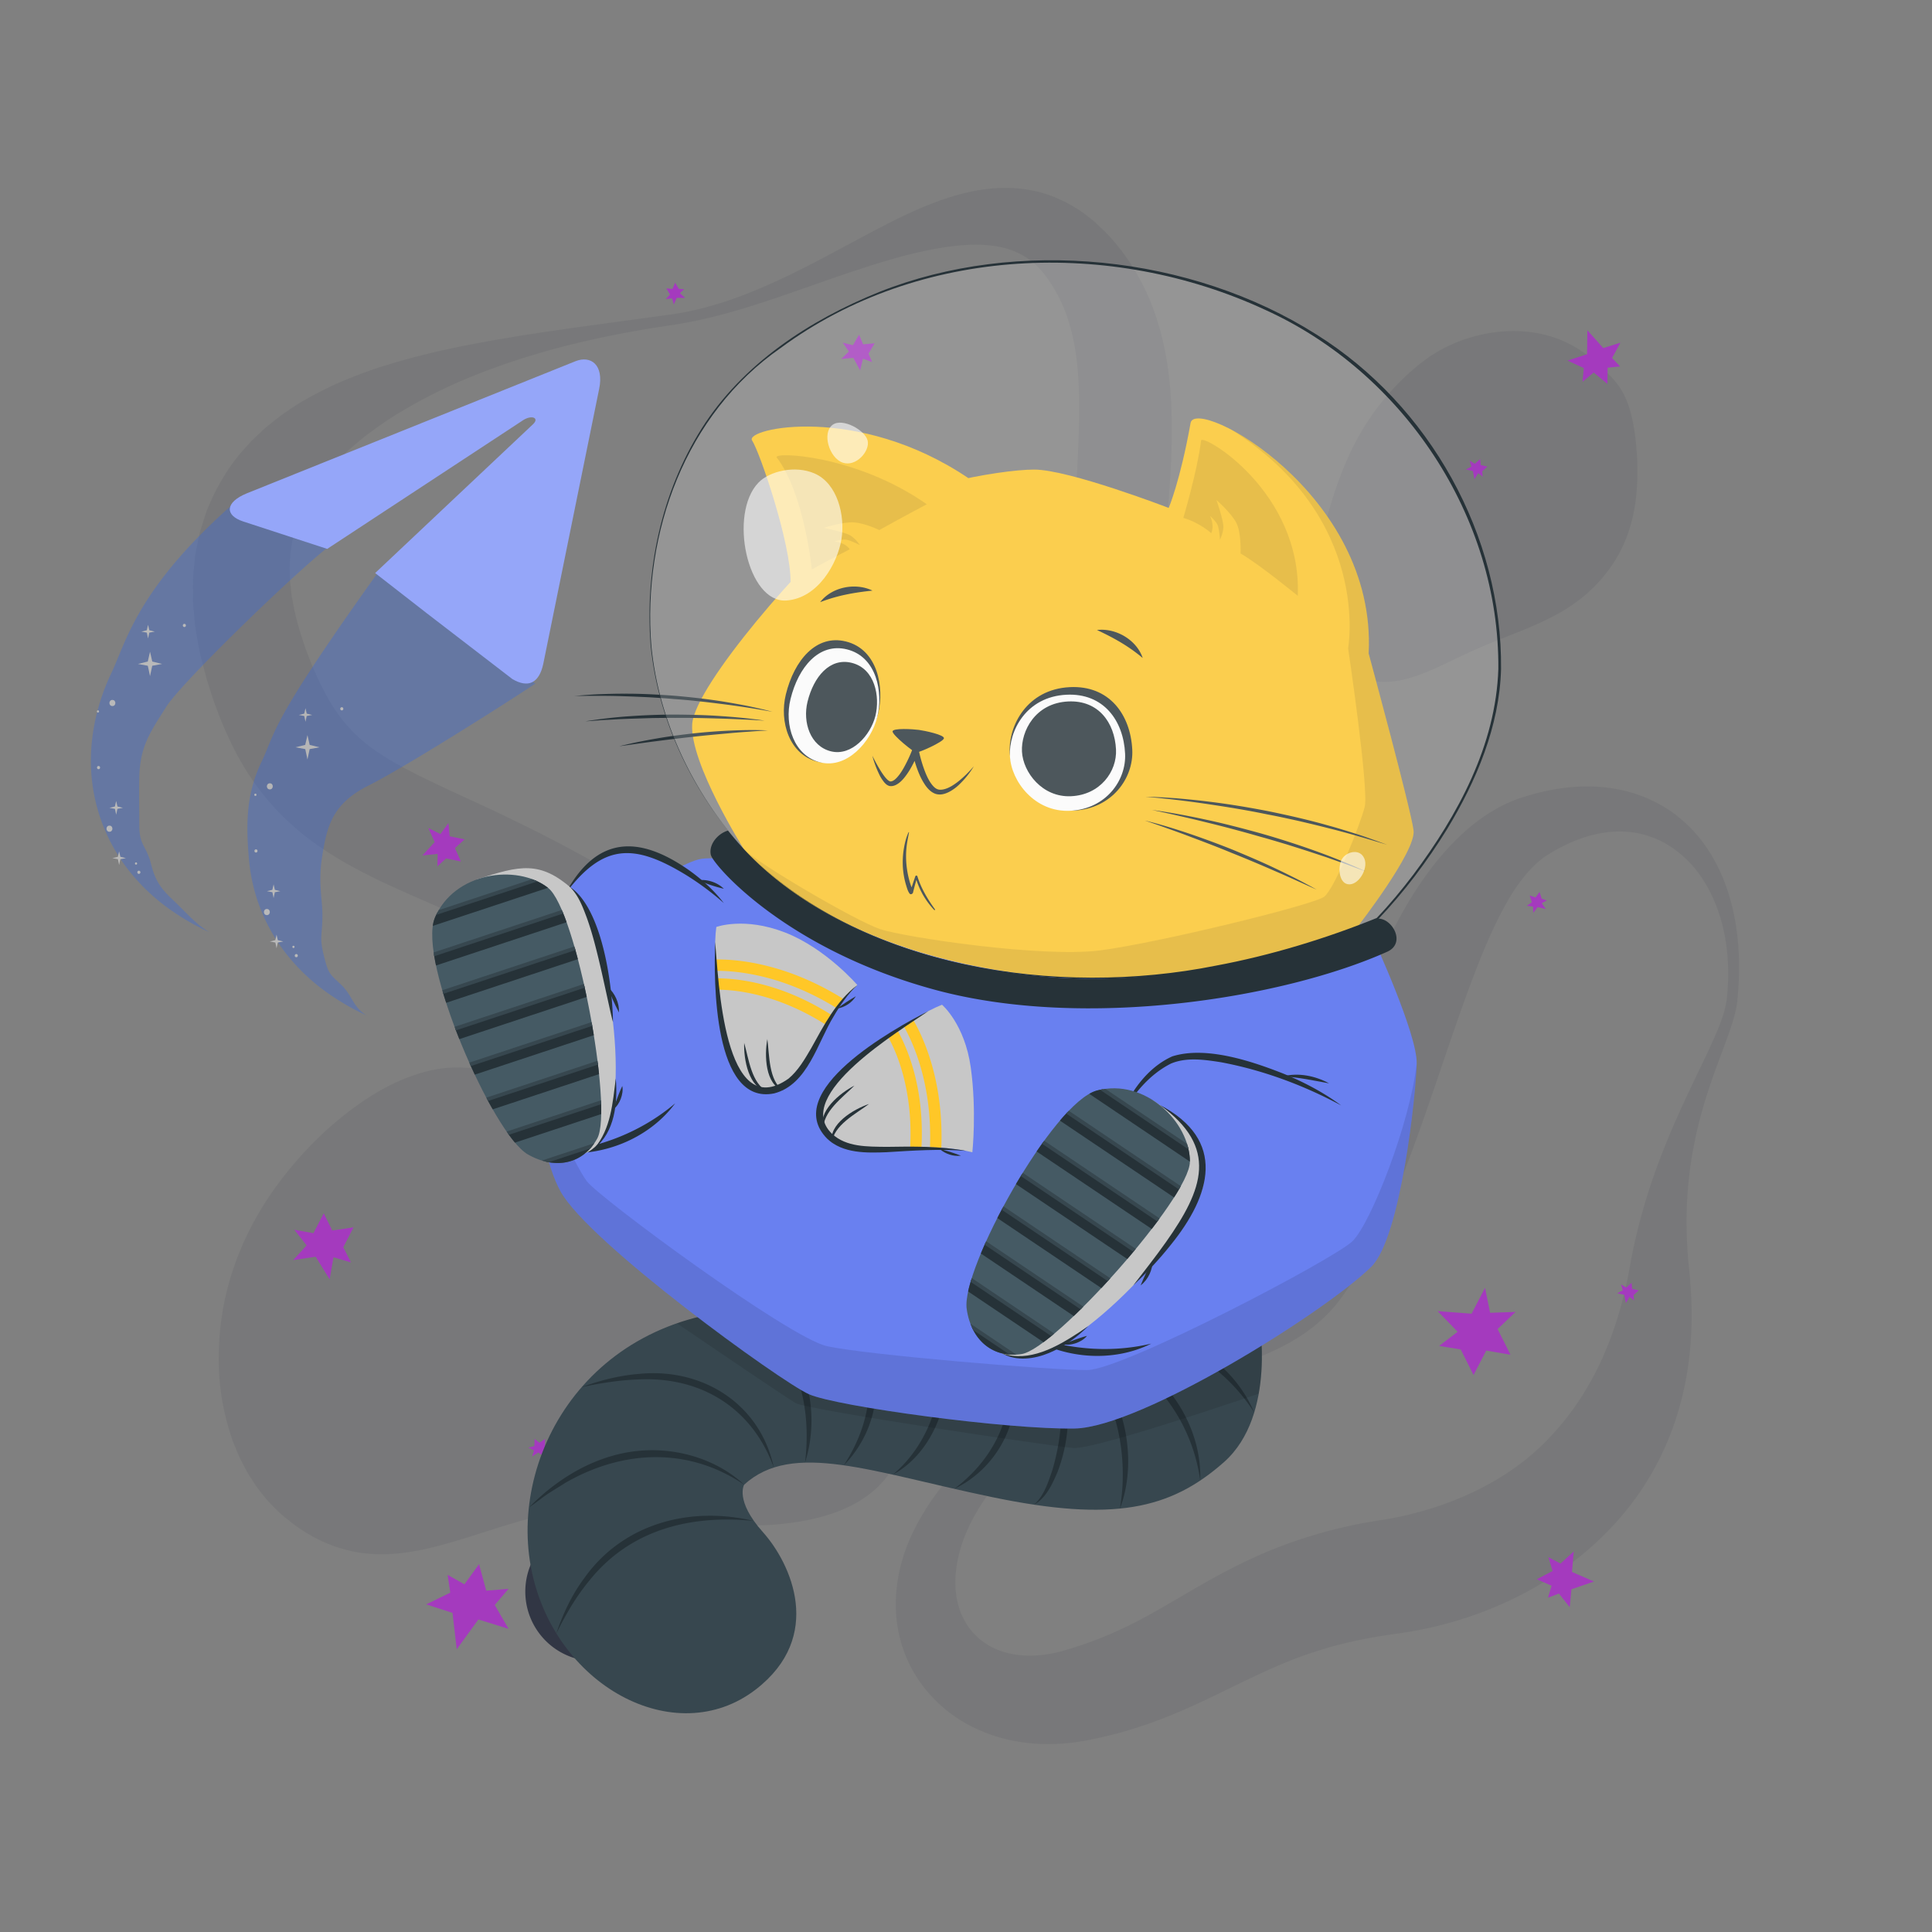 <svg xmlns="http://www.w3.org/2000/svg" width="213" height="213" fill="none"><rect width="100%" height="100%" fill="#808080" stroke="none"/><g fill="#313644" opacity=".1"><path d="M190.365 110.217c.33-2.966.179-6.004-.638-8.836-.808-2.817-2.305-5.442-4.435-7.213a11.772 11.772 0 0 0-1.665-1.172 10.476 10.476 0 0 0-1.818-.801c-1.241-.423-2.538-.57-3.814-.51-2.562.138-5.03 1.108-7.273 2.502-.135.088-.291.178-.409.262l-.323.24c-.211.176-.421.34-.625.533-.411.367-.804.781-1.178 1.24a20.316 20.316 0 0 0-2.084 3.07c-1.283 2.253-2.374 4.804-3.4 7.438-2.04 5.296-3.833 10.946-5.848 16.66a181.5 181.5 0 0 1-1.573 4.305 124.326 124.326 0 0 1-1.711 4.336c-1.212 2.902-2.526 5.808-4.312 8.751a28.02 28.02 0 0 1-1.502 2.221c-.28.371-.587.749-.911 1.114-.326.357-.663.699-1.011 1.024-1.395 1.299-2.939 2.295-4.483 3.079-3.091 1.583-6.172 2.434-9.141 3.315-2.977.847-5.883 1.664-8.673 2.707-2.786 1.04-5.454 2.303-7.869 3.896-2.421 1.581-4.552 3.53-6.277 5.765-1.718 2.246-3.075 4.753-3.682 7.281-.303 1.259-.436 2.509-.365 3.683.079 1.175.352 2.268.811 3.205.906 1.888 2.471 3.146 4.33 3.751.926.313 1.933.456 2.971.471a13.35 13.35 0 0 0 3.202-.394c.271-.066.542-.145.813-.225l.967-.291a41.812 41.812 0 0 0 5.611-2.221c2.446-1.169 4.886-2.647 7.595-4.22 2.694-1.574 5.691-3.169 8.88-4.449a53.357 53.357 0 0 1 9.854-2.83c.415-.087.83-.143 1.246-.214l1.117-.18a41.668 41.668 0 0 0 1.867-.36 39.504 39.504 0 0 0 3.707-1.015c4.87-1.604 9.257-4.144 12.596-7.728a30.033 30.033 0 0 0 4.422-6.05 31.261 31.261 0 0 0 1.722-3.551c.527-1.236.972-2.53 1.38-3.861a46.021 46.021 0 0 0 1.027-4.113c.138-.66.282-1.525.43-2.306a68.29 68.29 0 0 1 .517-2.37 68.265 68.265 0 0 1 2.878-9.114c1.135-2.937 2.456-5.753 3.779-8.52.665-1.382 1.33-2.755 1.94-4.135.599-1.375 1.172-2.784 1.358-4.17Zm1.171.126c-.086.826-.295 1.597-.524 2.347-.224.752-.494 1.477-.756 2.2-.529 1.444-1.081 2.863-1.568 4.298a58.31 58.31 0 0 0-1.317 4.329 48.966 48.966 0 0 0-.908 4.392 44.515 44.515 0 0 0-.477 8.821c.026.729.082 1.457.138 2.181.068.74.146 1.396.213 2.256.134 1.634.196 3.295.147 4.974-.087 3.356-.595 6.799-1.682 10.169-1.082 3.363-2.754 6.64-4.977 9.533-2.22 2.893-4.935 5.408-7.904 7.458-2.974 2.053-6.201 3.642-9.533 4.802a42.353 42.353 0 0 1-7.71 1.907l-2.148.313c-2.676.429-5.26 1.002-7.777 1.855-2.533.817-5.007 1.93-7.682 3.222-2.666 1.285-5.558 2.767-8.714 3.996a48.983 48.983 0 0 1-4.845 1.621c-.825.227-1.654.427-2.486.612l-1.25.256a26.77 26.77 0 0 1-1.426.22c-1.917.242-3.908.256-5.897-.061a17.706 17.706 0 0 1-5.791-1.942 15.55 15.55 0 0 1-4.757-4.022 14.527 14.527 0 0 1-2.699-5.511c-.493-1.958-.553-3.944-.31-5.807.233-1.867.766-3.62 1.474-5.23 1.449-3.217 3.479-5.9 5.742-8.245 1.13-1.186 2.36-2.263 3.627-3.272a41.468 41.468 0 0 1 3.98-2.732c5.489-3.317 11.503-5.214 17.02-7.616 2.748-1.184 5.397-2.526 7.477-4.183 1.03-.837 1.899-1.743 2.552-2.701.163-.24.313-.483.452-.729.136-.242.265-.488.396-.758.26-.537.507-1.133.742-1.754.469-1.245.879-2.601 1.261-3.986.401-1.381.751-2.807 1.125-4.242l1.101-4.354c.368-1.465.748-2.938 1.155-4.413 1.633-5.897 3.528-11.883 6.437-17.725 1.475-2.911 3.196-5.8 5.477-8.492a29.812 29.812 0 0 1 1.839-1.957 20.228 20.228 0 0 1 2.104-1.812A18.204 18.204 0 0 1 165.28 89c.423-.24.882-.442 1.333-.64l.697-.272c.224-.083.419-.14.63-.21 1.661-.53 3.387-.92 5.157-1.083 1.767-.168 3.574-.107 5.329.238a15.42 15.42 0 0 1 4.952 1.877c.752.449 1.458.96 2.102 1.529a14.781 14.781 0 0 1 1.78 1.816c2.14 2.607 3.337 5.689 3.947 8.772.607 3.096.64 6.235.329 9.316Z"/><path d="M73.999 34.667c3.453-.492 6.798-1.585 10.01-2.967 3.221-1.372 6.321-3.027 9.447-4.713 1.571-.83 3.14-1.694 4.763-2.5 1.621-.82 3.293-1.599 5.078-2.258 1.786-.653 3.691-1.203 5.798-1.423 2.092-.218 4.447-.076 6.742.762.57.204 1.119.479 1.68.732.534.293 1.06.612 1.584.936.487.356.974.725 1.448 1.107.436.4.87.81 1.302 1.224 1.577 1.603 2.917 3.493 3.976 5.504 1.064 2.011 1.804 4.142 2.316 6.241.505 2.104.786 4.182.928 6.201.279 4.04.058 7.853-.21 11.481l-.431 5.33c-.071.87-.118 1.728-.175 2.582l-.076 1.27-.048 1.256c-.037 1.665-.057 3.295.07 4.88.095 1.587.328 3.142.669 4.573.358 1.483.93 3.03 1.616 4.584a66.278 66.278 0 0 0 2.32 4.7c1.699 3.157 3.628 6.307 5.508 9.56l1.397 2.464a78.91 78.91 0 0 1 1.326 2.543 37.728 37.728 0 0 1 2.264 5.402c.607 1.891 1.032 3.915 1.015 5.999a13.737 13.737 0 0 1-1.409 5.998c-.44.923-1.005 1.748-1.591 2.545l-.935 1.133c-.318.36-.649.683-.974 1.026-1.333 1.325-2.774 2.555-4.339 3.625-1.581 1.042-3.25 1.967-5.013 2.692-.444.17-.879.374-1.33.526l-1.356.46c-.917.259-1.839.522-2.776.711-3.744.799-7.62.971-11.438.636a49.561 49.561 0 0 1-5.693-.798c-1.887-.351-3.738-.841-5.578-1.376-.91-.29-1.835-.554-2.732-.879l-1.356-.471-1.34-.509a79.085 79.085 0 0 1-5.26-2.272c-.86-.414-1.711-.843-2.566-1.269a143.37 143.37 0 0 1-2.515-1.359c-.823-.476-1.662-.933-2.474-1.427-.807-.502-1.63-.984-2.424-1.505l-4.585-2.966c-.743-.482-1.5-.937-2.249-1.407l-1.125-.699-1.136-.676c-6.047-3.645-12.264-6.777-18.663-9.641-3.22-1.428-6.471-2.799-9.912-4.354a65.5 65.5 0 0 1-5.302-2.655c-1.806-1.034-3.686-2.24-5.465-3.76A27.682 27.682 0 0 1 28 86.227c-1.371-1.924-2.403-3.947-3.26-5.928-.452-.996-.796-1.979-1.16-2.967-.172-.492-.32-.979-.48-1.468-.156-.488-.316-.97-.447-1.496l-.407-1.548-.196-.775-.151-.801c-.196-1.073-.406-2.127-.482-3.245-.051-.551-.103-1.1-.14-1.652l-.007-1.688.007-.84c.007-.281.045-.568.068-.85l.171-1.695c.085-.563.217-1.125.329-1.683l.178-.836c.07-.276.163-.549.245-.822.171-.545.34-1.09.523-1.626a55.23 55.23 0 0 1 .68-1.558c.982-2.024 2.187-3.914 3.651-5.463l.532-.596c.185-.188.378-.365.567-.547.38-.359.755-.724 1.144-1.064.808-.63 1.587-1.301 2.43-1.834 1.642-1.156 3.386-2.027 5.112-2.852 1.75-.763 3.499-1.457 5.273-2.002 3.54-1.125 7.09-1.93 10.636-2.588.888-.155 1.77-.337 2.658-.469.887-.143 1.766-.313 2.653-.44.883-.142 1.77-.268 2.652-.399l2.648-.384L74 34.667Zm.194 1.156c-3.5.508-6.978 1.145-10.405 1.963l-1.284.31-1.274.338c-.853.216-1.693.477-2.533.729a72.386 72.386 0 0 0-4.973 1.677c-3.265 1.224-6.414 2.7-9.32 4.44-1.466.851-2.83 1.82-4.142 2.803-1.27 1.028-2.5 2.075-3.528 3.234-.556.547-.992 1.17-1.475 1.744l-.628.913c-.103.15-.212.298-.31.45l-.264.47c-.745 1.23-1.24 2.518-1.597 3.806-.075.329-.151.653-.24.97l-.147.99c-.023.165-.059.324-.073.491l-.02.507c-.011.337-.045.665-.047 1.003l.036 1.026c.009.171 0 .337.02.51l.064.525.113 1.043.208 1.065c.258 1.417.703 2.871 1.201 4.33.106.359.261.74.409 1.118.148.375.288.76.442 1.127.322.715.618 1.455.963 2.117.67 1.357 1.392 2.59 2.198 3.63a16.32 16.32 0 0 0 2.706 2.776c2.034 1.654 4.834 3.102 7.99 4.59 1.566.746 3.197 1.489 4.858 2.256 1.657.757 3.329 1.581 5.002 2.399a159.594 159.594 0 0 1 19.463 11.417l1.166.792 1.151.812c.765.544 1.54 1.076 2.295 1.631l4.41 3.257a175.665 175.665 0 0 0 4.265 3.014l2.17 1.438c.728.463 1.457.932 2.192 1.386 1.48.886 2.956 1.785 4.472 2.585l1.132.617 1.143.583c.761.403 1.537.743 2.308 1.115 3.104 1.396 6.289 2.595 9.547 3.354 1.629.396 3.271.635 4.918.799 1.649.174 3.295.153 4.925.016a22.17 22.17 0 0 0 9.261-2.881 22.588 22.588 0 0 0 3.932-2.954c.293-.288.607-.571.885-.864l.787-.89c.469-.627.923-1.265 1.258-1.955a9.25 9.25 0 0 0 1.03-4.425c-.019-1.56-.398-3.166-1.006-4.731-.6-1.571-1.437-3.095-2.341-4.597a58.681 58.681 0 0 0-3.039-4.392c-2.167-2.882-4.54-5.695-6.863-8.692-1.157-1.506-2.297-3.068-3.377-4.737-1.078-1.668-2.104-3.448-2.953-5.435-1.714-4.063-2.375-8.17-2.661-12.123-.515-7.886.493-15.144.346-21.65-.067-3.246-.424-6.24-1.368-8.891-.466-1.333-1.111-2.58-1.908-3.778-.746-1.1-1.563-1.989-2.583-2.634-1.014-.65-2.274-1.098-3.732-1.275-1.453-.184-3.06-.118-4.695.103-1.639.22-3.313.582-4.992 1.01-1.67.455-3.355.957-5.025 1.518-3.356 1.094-6.687 2.345-10.071 3.458-3.38 1.121-6.826 2.11-10.392 2.649ZM90.197 167.322a25.339 25.339 0 0 1-3.436.622c-.552.073-1.088.113-1.629.161-.53.031-1.07.06-1.592.071-1.052.041-2.076.013-3.098-.021-4.06-.161-7.938-.782-11.764-1.374l-1.356-.204-.602-.089-.614-.047c-.411-.04-.84-.027-1.264-.038-.43.018-.86.036-1.301.07-.44.038-.878.079-1.326.15-.442.064-.89.135-1.34.223-.893.182-1.807.376-2.707.628-3.643.962-7.243 2.386-11.26 3.305-2.019.425-4.186.737-6.488.491-1.153-.092-2.305-.387-3.438-.756-.555-.208-1.122-.416-1.65-.684-.269-.133-.544-.259-.804-.399l-.765-.451c-1.021-.614-1.94-1.334-2.815-2.093-.446-.384-.87-.852-1.302-1.292-.422-.453-.773-.941-1.16-1.423-.373-.483-.673-.991-1.003-1.504-.17-.254-.303-.514-.44-.773l-.415-.787-.202-.398-.17-.401-.336-.809c-.243-.538-.409-1.08-.586-1.63a26.626 26.626 0 0 1-1.186-6.601 32.085 32.085 0 0 1 .356-6.485c.337-2.117.92-4.177 1.669-6.163a62.9 62.9 0 0 1 .601-1.471c.214-.485.457-.961.687-1.435.225-.478.48-.945.741-1.402.26-.462.514-.92.805-1.368 1.105-1.794 2.394-3.477 3.76-5.051 1.374-1.568 2.84-3.034 4.419-4.336 1.568-1.307 3.21-2.486 4.958-3.458 1.748-.968 3.607-1.713 5.552-2.134a13.267 13.267 0 0 1 6.037.141c1.987.5 3.87 1.381 5.653 2.401 3.56 2.072 6.828 4.647 9.837 7.355a67.283 67.283 0 0 1 4.272 4.23c.189.218.296.278.419.39l.353.307c.271.182.48.396.763.565l.386.273c.142.085.285.164.418.256.259.183.585.331.858.508a36.56 36.56 0 0 0 4.154 1.942l2.485.978 1.33.521 1.389.574c.94.38 1.93.855 2.935 1.352 1.013.538 2.06 1.121 3.112 1.858 1.058.755 2.121 1.588 3.112 2.659.983 1.053 1.901 2.266 2.596 3.61l.27.498.23.513c.15.343.306.687.439 1.035.226.691.481 1.4.611 2.091l.218 1.043.132 1.014c.1.689.106 1.33.13 1.985.007.174.011.307.013.508-.003.266-.017.528-.034.791-.017.515-.116 1.079-.237 1.629-.03.133-.06.272-.097.407l-.13.416c-.093.275-.192.544-.294.815a11.598 11.598 0 0 1-.805 1.51 18.15 18.15 0 0 1-.48.671c-.082.112-.166.224-.25.323l-.259.289c-.172.187-.35.37-.532.553-.179.182-.354.316-.538.475-.178.148-.364.299-.547.436l-.534.364c-.179.115-.364.245-.538.341l-.517.286c-1.388.724-2.658 1.131-3.859 1.443ZM145.519 67.21a19.05 19.05 0 0 1-.268-3.809c.035-2.44.585-4.675 1.187-6.853.612-2.181 1.355-4.301 2.283-6.347.946-2.037 2.098-3.99 3.532-5.78 1.439-1.786 3.092-3.461 5.068-4.895 1.983-1.408 4.446-2.441 7.147-2.846a16.097 16.097 0 0 1 4.117-.084c1.363.163 2.683.51 3.836 1.034a13.368 13.368 0 0 1 3.008 1.865c.862.699 1.606 1.438 2.327 2.181.378.414.717.858 1.016 1.338.281.488.515 1.003.717 1.54.374 1.072.611 2.216.765 3.381.308 2.332.374 4.826.079 7.214-.295 2.388-1.034 4.614-2.195 6.514a16.487 16.487 0 0 1-4.478 4.803c-1.785 1.302-3.884 2.235-5.938 3.084-2.085.826-4.104 1.605-6.021 2.511-1.953.875-3.774 1.914-6.11 2.64-.589.175-1.214.338-1.913.413a7.652 7.652 0 0 1-2.278-.035c-.889-.15-1.953-.647-2.736-1.333a7.064 7.064 0 0 1-.554-.54 12.236 12.236 0 0 1-.48-.573 9.248 9.248 0 0 1-.725-1.152c-.22-.396-.366-.748-.528-1.135-.132-.352-.282-.739-.374-1.078l-.154-.532-.128-.515c-.083-.346-.14-.672-.202-1.01Z"/></g><path fill="#313644" d="M65.5 183.141a7.673 7.673 0 1 0-.001-15.345 7.673 7.673 0 0 0 0 15.345Z"/><path fill="#313644" d="M68.29 170.916c.028.358-.083.728-.283 1.042-.2.316-.499.569-.834.736-.343.165-.762.222-1.127.096a1.58 1.58 0 0 1-.858-.659c.29.205.603.352.92.405a1.504 1.504 0 0 0 .918-.143c.072-.036.145-.075.215-.115.067-.047.137-.088.2-.14a2.19 2.19 0 0 0 .356-.334 2.65 2.65 0 0 0 .493-.888ZM65.533 171.358c-.04-.248.026-.511.16-.734.133-.225.34-.41.577-.525.242-.119.545-.152.8-.058.255.088.46.268.575.49a1.734 1.734 0 0 0-.637-.236 1.047 1.047 0 0 0-.591.105c-.386.186-.69.505-.884.958ZM65.498 179.074c.098.223.097.488.02.731-.08.243-.237.467-.444.621a1.007 1.007 0 0 1-.755.204 1.032 1.032 0 0 1-.643-.353c.23.069.451.105.655.092.206-.014.383-.091.54-.209.164-.123.302-.278.408-.458a1.92 1.92 0 0 0 .219-.628ZM63.91 179.945a.67.67 0 0 1-.053-.514.862.862 0 0 1 .308-.449.702.702 0 0 1 .549-.139.665.665 0 0 1 .436.283 1.45 1.45 0 0 0-.448-.019.696.696 0 0 0-.333.142c-.209.159-.36.37-.46.696ZM62.734 172.173a.685.685 0 0 1 .219.492.755.755 0 0 1-.218.543.672.672 0 0 1-.561.192.798.798 0 0 1-.483-.231c.177-.002.337-.002.477-.032a.593.593 0 0 0 .33-.165.78.78 0 0 0 .194-.333c.04-.134.049-.289.042-.466ZM61.783 172.918a.44.44 0 0 1-.19-.34.522.522 0 0 1 .15-.402.5.5 0 0 1 .748.063c-.127.022-.235.036-.322.065a.404.404 0 0 0-.187.107.598.598 0 0 0-.129.194 1.163 1.163 0 0 0-.07.313ZM68.064 180.259a.68.68 0 0 1-.424.332.748.748 0 0 1-.579-.078.673.673 0 0 1-.324-.498.8.8 0 0 1 .106-.524c.045.171.085.326.148.455a.6.6 0 0 0 .24.279.789.789 0 0 0 .371.107c.14.007.293-.023.462-.073ZM67.11 179.519a.438.438 0 0 1 .283-.267.52.52 0 0 1 .427.048.5.5 0 0 1 .121.742c-.053-.119-.092-.22-.141-.298a.412.412 0 0 0-.15-.155.58.58 0 0 0-.22-.077 1.133 1.133 0 0 0-.32.007ZM70.693 174.86a.684.684 0 0 1-.164.514.751.751 0 0 1-.522.261.674.674 0 0 1-.548-.229.8.8 0 0 1-.208-.493c.134.116.254.221.378.292a.59.59 0 0 0 .356.096.793.793 0 0 0 .367-.12c.12-.073.229-.184.34-.321ZM69.487 174.786a.438.438 0 0 1 .083-.38.524.524 0 0 1 .381-.2.5.5 0 0 1 .517.545c-.11-.069-.2-.13-.284-.167a.413.413 0 0 0-.212-.044.596.596 0 0 0-.224.06c-.08.037-.163.1-.26.186ZM60.53 176.599a.683.683 0 0 1-.163.513.748.748 0 0 1-.523.261.674.674 0 0 1-.548-.229.8.8 0 0 1-.207-.493c.133.116.253.221.378.292a.59.59 0 0 0 .355.096.783.783 0 0 0 .367-.12c.12-.073.23-.184.341-.32ZM59.325 176.524a.441.441 0 0 1 .083-.381.527.527 0 0 1 .38-.2c.162-.015.32.07.404.178a.497.497 0 0 1 .114.367c-.11-.069-.2-.13-.284-.167a.4.4 0 0 0-.212-.043.594.594 0 0 0-.224.059 1.16 1.16 0 0 0-.261.187Z"/><path fill="#A43ABE" d="m174.971 39.056.036-2.642 1.752 1.96 1.891-.59-.925 1.682.889.934-1.375.139-.024 1.785-1.513-1.257-1.231 1.023.139-1.509-1.794-.829 2.155-.696ZM173.31 173.305l2.423 1.054-2.485.858-.188 1.972-1.193-1.503-1.205.46.404-1.323-1.637-.712 1.744-.91-.468-1.53 1.338.711 1.458-1.334-.191 2.257ZM52.74 178.544l-2.386 3.289-.466-4.015-2.9-.936 2.653-1.294-.29-1.963 1.85 1.045 1.613-2.223.79 2.921 2.453-.196-1.511 1.774 1.52 2.632-3.326-1.034ZM161.041 148.775l1.414 2.817 1.401-2.693 2.673.46-1.422-2.833 1.986-1.89-2.81.099-.562-2.751-1.483 2.85-3.739-.283 2.204 2.276-2.041 1.562 2.379.386ZM95.751 38.987l.679-1.14-1.273.114-.443-1.053-.682 1.147-1.121-.275.673.973-.849.824 1.347-.12.748 1.39.307-1.298 1.017.37-.403-.932ZM169.969 99.085l-.236-.746-.449.605-.638-.218.237.75-.561.386.692.086.03.697.476-.641.905.217-.45-.645.562-.302-.568-.189ZM180.096 142.781l.583-.522-.737-.16-.063-.671-.587.525-.582-.353.207.667-.623.314.78.17.175.914.402-.676.507.388-.062-.596ZM163.405 51.96l.583-.522-.736-.16-.064-.672-.586.526-.582-.353.206.667-.622.313.779.17.175.915.402-.676.508.387-.063-.595ZM60.065 159.423l.03-.782-.627.418-.527-.42-.03.786-.658.174.623.315-.207.665.664-.442.78.509-.208-.759.632-.095-.472-.369ZM74.832 31.84l-.399-.673-.3.691-.67-.067.4.677-.459.502.695-.073.187.672.317-.732.932.006-.585-.526.478-.422-.596-.055ZM37.845 137.499l1.132-2.187-2.346.351-.937-1.901-1.138 2.199-2.106-.387 1.353 1.73-1.481 1.619 2.482-.372 1.537 2.495.427-2.439 1.926.574-.85-1.682ZM49.175 94.64l1.643.336-.664-1.472 1.072-.966-1.652-.338-.136-1.452-.884 1.207-1.334-.67.703 1.557-1.35 1.47 1.677-.172-.02 1.368.945-.868Z"/><path fill="#37474F" d="M138.771 145.092s2.075 10.887-3.842 16.116c-5.917 5.229-12.236 6.605-25.519 3.853-13.284-2.752-22.021-6.261-27.367-1.376 0 0-1.053 1.743 2.066 5.229 3.12 3.486 6.77 11.505-.773 17.337-8.9 6.88-22.433-.458-24.82-13.576-2.385-13.118 7.455-29.211 27.44-28.319 19.985.891 25.948 4.886 29.709 4.998 3.761.113 4.331-3.162 4.331-3.162l18.775-1.1Z"/><path fill="#263238" d="M83.055 167.675c-6.979-.695-13.638.981-18.13 6.645-1.443 1.748-2.58 3.722-3.587 5.755.728-2.161 1.716-4.272 3.106-6.129 4.277-5.993 11.648-7.926 18.61-6.271ZM85.311 161.795c-2.362-6.513-7.944-10.009-14.8-9.719-2.13.068-4.263.393-6.379.854 2.03-.751 4.16-1.288 6.348-1.462 6.995-.684 13.33 3.307 14.831 10.327ZM82.044 163.685c-6.16-4.179-13.386-3.846-19.694-.217-.78.504-1.99 1.193-2.708 1.771-.433.324-.874.642-1.32.957 3.061-3.122 7.005-5.548 11.414-6.164 4.354-.609 9.071.658 12.308 3.653ZM88.751 161.253c.685-5.527-.445-11.745-5.066-15.309-.627-.515-1.31-.957-2.006-1.4.77.287 1.52.647 2.228 1.088 5.166 3.156 6.597 10.126 4.844 15.621ZM93.033 161.549c2.973-4.614 3.836-9.78 1.128-14.737-.307-.671-.773-1.323-1.128-1.97.49.549 1.057 1.147 1.457 1.773 3.368 4.702 2.48 10.873-1.457 14.934ZM98.429 162.577c2.323-1.93 3.97-4.704 4.72-7.605.772-2.97.168-6.056-1.22-8.781 1.984 2.455 2.772 5.88 1.977 8.966-.802 3.019-2.692 5.925-5.477 7.42ZM105.208 164.142c4.014-3.008 6.462-7.496 6.067-12.562-.105-1.179-.309-2.219-.543-3.374.28.7.615 1.435.783 2.175 1.57 5.448-1.231 11.339-6.307 13.761ZM113.996 165.888c1.102-.964 1.555-2.447 2.02-3.791 1.215-4.138 1.496-8.738-.35-12.743 2.71 3.674 2.484 8.837.921 12.945-.577 1.337-1.259 2.861-2.591 3.589ZM123.467 166.318c.916-5.254-.091-11.686-3.635-15.816a16.504 16.504 0 0 0-1.723-1.692c.715.39 1.381.876 1.997 1.425 4.095 3.726 5.318 11.021 3.361 16.083ZM119.586 147.278c7.091 1.806 12.961 8.457 12.741 15.949-1.058-7.445-6.007-12.932-12.741-15.949ZM119.997 146.192c7.255-1.107 15.341 2.622 18.281 9.534-4.062-6.336-10.893-9.401-18.281-9.534Z"/><path fill="#000" d="M138.774 153.654c-7.042 2.387-18.5 6.14-20.469 5.983-2.119-.169-29.263-4.175-30.595-4.953-1.092-.641-8.747-5.838-13.088-8.793 3.306-1.15 7.092-1.725 11.334-1.535 19.985.89 25.948 4.887 29.709 4.998 3.761.112 4.332-3.161 4.332-3.161l18.773-1.101s.794 4.155.004 8.562Z" opacity=".1"/><path fill="#6980F0" d="M81.06 94.679s-2.821-.138-3.715 0c-.895.137-2.34.894-2.34.894s-3.715-2.545-7.086-1.789c-3.371.757-8.462 7.499-9.012 13.003-.55 5.504-.207 18.92 2.889 24.561 3.096 5.642 24.286 20.984 27.382 22.36 3.096 1.376 22.021 3.922 29.311 3.784 7.29-.138 27.515-12.765 32.677-17.819 3.303-3.233 4.953-19.195 5.023-22.428.068-3.234-4.748-13.691-4.748-13.691L81.06 94.679Z"/><path fill="#000" d="M156.19 117.245c-.07 3.236-1.721 19.195-5.023 22.427-5.164 5.057-25.389 17.685-32.68 17.822-7.287.136-26.212-2.409-29.307-3.787-3.096-1.373-24.29-16.716-27.384-22.356-1.817-3.306-2.682-9.281-2.98-14.772.484 3.389 4.543 11.83 5.868 13.634 1.332 1.812 22.249 17.238 26.47 18.194 4.216.956 24.776 2.669 28.715 2.64 3.94-.033 27.194-12.223 29.234-14.201 2.039-1.978 6.351-13.005 7.087-19.601Z" opacity=".1"/><path fill="#FFC727" d="M82 93.602s-5.962-9.449-5.687-13.76c.275-4.312 12.75-18.53 17.612-22.291 4.862-3.762 16.237-5.78 20.09-5.78 3.852 0 14.834 4.227 14.834 4.227s1.266-2.951 2.411-9.363c.536-3.002 20.548 7.706 19.631 25.41 0 0 4.678 17.217 4.953 19.525.275 2.307-6.146 10.563-6.146 10.563s-5.72 2.434-13.696 4.03c-8.235 1.647-17.653 2.758-29.693.098C88.649 102.358 82 93.601 82 93.601Z"/><path fill="#FFC727" d="M87.153 64.161c.076-4.133-3.364-14.27-4.235-15.6-.872-1.33 11.62-4.09 23.835 4.147l-19.6 11.453Z"/><path fill="#000" d="M89.501 62.789s-.838-8.392-3.865-12.348c-.506-.66 8.668-.363 16.546 5.153 0 0-3.087 1.64-5.239 2.846 0 0-1.617-.792-2.862-.849-1.246-.057-3.235.605-3.235.605s2.356.475 2.961.872c.604.397.992 1.026.992 1.026s-1.022-.531-1.516-.597c-.494-.065-1.29.204-1.29.204s1.128.054 1.694.855c0 0-3.27 1.698-4.186 2.233ZM130.458 57.097s1.533-5.113 1.961-8.53c.103-.826 11.111 5.572 10.664 17.13 0 0-4.18-3.44-6.313-4.678 0 0 .104-2.305-.481-3.405-.585-1.101-2.168-2.477-2.168-2.477s.792 2.27.757 2.992c-.034.723-.378 1.376-.378 1.376s-.063-1.15-.258-1.608c-.195-.459-.832-1.006-.832-1.006s.528.998.126 1.892c0 0-1.238-1.152-3.078-1.686Z" opacity=".1"/><path fill="#000" d="M149.698 102.134s-5.718 2.433-13.696 4.03c-8.234 1.647-17.651 2.756-29.692.095-17.11-3.781-23.883-12.115-24.289-12.632 1.481 1.547 12.347 7.924 15.032 8.814 2.699.893 17.822 3.165 24.227 2.337 6.406-.823 23.532-5.019 24.703-5.913 1.171-.897 3.985-7.965 4.469-9.897.488-1.936-1.825-17.503-1.825-17.503s2.63-14.368-12.935-24.127c5.992 3.128 15.848 12.16 15.198 24.707 0 0 4.68 17.217 4.953 19.526.277 2.304-6.145 10.563-6.145 10.563Z" opacity=".1"/><path fill="#263238" d="M93.249 70.72c-3.246-.8-5.676 2.039-6.608 5.824-.754 3.066.4 6.67 3.516 7.438 3.114.767 5.946-2.439 6.655-5.317.709-2.879-.04-7.078-3.563-7.946Z"/><path fill="#fff" d="M93.365 71.59c-3.05-.75-5.334 1.917-6.21 5.475-.71 2.883.376 6.27 3.304 6.992 2.928.72 5.59-2.293 6.256-4.998.666-2.706-.037-6.653-3.35-7.469Z"/><path fill="#263238" d="M93.891 73.075c-2.388-.588-4.176 1.5-4.862 4.286-.555 2.256.295 4.909 2.587 5.473 2.292.564 4.376-1.794 4.898-3.912.521-2.119-.03-5.208-2.623-5.847ZM117.945 75.755c4.343-.215 6.693 3.01 6.886 6.903.157 3.153-2.261 6.501-6.429 6.708-4.168.207-6.933-3.45-7.08-6.41-.148-2.961 1.908-6.967 6.623-7.2Z"/><path fill="#fff" d="M117.568 76.593c4.082-.203 6.291 2.828 6.472 6.488.148 2.964-2.125 6.111-6.043 6.306-3.917.194-6.517-3.243-6.655-6.026-.138-2.783 1.793-6.548 6.226-6.768Z"/><path fill="#263238" d="M117.754 77.336c3.332-.165 5.135 2.309 5.284 5.297.12 2.42-1.735 4.99-4.934 5.148-3.198.16-5.32-2.647-5.433-4.92-.113-2.272 1.464-5.345 5.083-5.525ZM104.063 81.41c-.104.404-2.776 1.593-3.061 1.555-.281-.038-2.587-1.898-2.598-2.317-.01-.414 2.31-.257 2.896-.178.592.08 2.872.542 2.763.94Z"/><path fill="#263238" d="M96.174 83.32c.324.637.657 1.267 1.04 1.853.194.287.395.578.63.793.113.105.25.184.326.189a.691.691 0 0 0 .338-.11c.246-.145.461-.403.663-.665.198-.27.377-.56.54-.864.329-.602.629-1.244.871-1.883l.451-1.186.255 1.245c.168.82.41 1.653.715 2.432.154.39.331.769.548 1.109.221.33.477.647.789.772l.117.038.12.02c.09.005.182.003.276-.008.187-.022.379-.074.566-.15.377-.148.734-.38 1.075-.632.68-.513 1.295-1.132 1.869-1.788a9.726 9.726 0 0 1-1.652 2.049 4.831 4.831 0 0 1-1.104.788c-.418.2-.898.368-1.452.204-.518-.18-.857-.563-1.129-.936a7.104 7.104 0 0 1-.66-1.2c-.358-.83-.603-1.675-.8-2.555l.706.059a14.092 14.092 0 0 1-.962 1.968c-.191.314-.4.62-.64.912-.242.29-.518.57-.903.763-.199.092-.407.16-.685.121-.277-.066-.428-.229-.564-.37a4.323 4.323 0 0 1-.6-.946 11.53 11.53 0 0 1-.744-2.022ZM85.148 78.474a97.326 97.326 0 0 0-5.416-.84c-1.81-.23-3.624-.441-5.445-.567-.908-.087-1.82-.135-2.73-.195-.911-.042-1.823-.084-2.735-.11-1.825-.071-3.651-.045-5.482-.038.912-.073 1.825-.152 2.74-.189.914-.033 1.83-.061 2.746-.056 1.832-.008 3.663.09 5.49.222 1.826.157 3.648.362 5.457.653.904.147 1.805.31 2.703.487.895.195 1.791.385 2.672.633ZM84.295 79.45c-.824-.049-1.646-.1-2.47-.131a115.56 115.56 0 0 0-2.468-.098c-1.645-.05-3.29-.09-4.936-.073-.822-.01-1.645.006-2.468.014l-2.467.078-1.234.047-1.232.074c-.824.028-1.642.12-2.468.16 1.63-.258 3.27-.457 4.918-.564a74.86 74.86 0 0 1 4.95-.177c1.652.014 3.303.048 4.951.159 1.647.11 3.293.26 4.924.51ZM84.65 80.528c-.686.042-1.372.08-2.056.137a87.82 87.82 0 0 0-2.052.161c-1.366.125-2.733.245-4.095.4-1.363.147-2.725.31-4.086.487-1.362.17-2.718.377-4.083.556.668-.163 1.34-.314 2.012-.458.675-.13 1.35-.264 2.03-.378 1.354-.244 2.72-.417 4.087-.573a63.676 63.676 0 0 1 4.117-.315c1.375-.059 2.752-.088 4.126-.017ZM126.312 87.842c1.135.012 2.269.091 3.402.169 1.131.097 2.262.21 3.389.346 2.256.272 4.5.642 6.731 1.076 2.225.457 4.443.96 6.629 1.583 1.096.3 2.18.64 3.262.984.542.17 1.077.362 1.611.554l1.601.578c-2.177-.645-4.346-1.302-6.547-1.842-1.097-.284-2.2-.541-3.303-.801-1.107-.239-2.211-.49-3.325-.695-2.218-.462-4.455-.826-6.696-1.157a110.86 110.86 0 0 0-6.754-.795ZM127 89.295c2.029.27 4.042.656 6.043 1.09 2.002.43 3.984.95 5.958 1.495a95.019 95.019 0 0 1 5.85 1.875 71.052 71.052 0 0 1 5.691 2.306c-.967-.336-1.911-.727-2.883-1.046l-1.444-.512-1.456-.48c-.968-.323-1.945-.624-2.917-.933-.979-.29-1.956-.589-2.942-.856a144.009 144.009 0 0 0-5.921-1.575c-.992-.247-1.986-.482-2.983-.707-.995-.233-1.994-.447-2.996-.657ZM126.21 90.46c1.66.399 3.292.908 4.91 1.45a98.529 98.529 0 0 1 4.802 1.777c1.575.658 3.149 1.32 4.688 2.058.773.362 1.535.746 2.299 1.127.757.392 1.509.796 2.256 1.208-1.56-.692-3.106-1.407-4.672-2.077a152.246 152.246 0 0 0-4.709-1.975c-1.572-.655-3.165-1.253-4.759-1.853-.795-.303-1.597-.59-2.4-.875-.8-.292-1.606-.566-2.415-.84ZM90.418 66.388c1.293-1.679 3.883-2.186 5.768-1.276-2.03.217-3.83.53-5.769 1.276ZM125.981 72.542c-1.591-1.336-3.191-2.219-5.04-3.085 2.08-.247 4.364 1.077 5.04 3.085ZM103.082 100.258c-.816-1.13-1.548-2.359-1.942-3.65-.031-.103-.192-.101-.228.005-.097.288-.371 1.097-.41 1.22-.03-.077-.06-.155-.087-.232a9.174 9.174 0 0 1-.234-.807 10.307 10.307 0 0 1-.262-1.664 9.826 9.826 0 0 1 .02-1.682c.056-.566.178-1.12.28-1.682.004-.024-.04-.034-.051-.01-.256.543-.402 1.13-.502 1.7-.1.563-.146 1.13-.14 1.695a8.67 8.67 0 0 0 .41 2.569c.085.272.167.561.349.799.119.155.362.015.381-.139.011-.093.315-1.215.365-1.38a8.94 8.94 0 0 0 .696 1.607 8.91 8.91 0 0 0 1.262 1.712c.046.048.129-.011.093-.061Z"/><path fill="#263238" d="M152.935 104.929c-11.441 5.127-33.346 8.669-49.844 4.196-16.497-4.469-24.437-13.758-24.715-14.855-.273-1.096.687-2.342 1.883-2.702h.004a37.28 37.28 0 0 0 1.738 2.032c5.367 5.826 15.968 12.483 32.966 14.052 16.708 1.543 32.829-4.684 36.888-6.368 1.58-.136 3.232 2.681 1.08 3.645ZM112.814 146.973c4.494 1.785 9.391 2.27 14.109 1.162-4.417 2.202-10.083 1.646-14.109-1.162ZM123.461 123.205c1.102-2.717 2.985-5.491 5.788-6.744 3.749-1.176 8.833.554 12.357 1.952 2.207.919 4.34 2.044 6.258 3.459-4.149-2.231-8.642-3.901-13.273-4.765-1.812-.28-3.766-.571-5.486.147-2.491 1.249-4.291 3.551-5.644 5.951Z"/><path fill="#263238" d="M141.456 118.662c1.692-.431 3.557-.051 5.073.775-1.7-.311-3.338-.663-5.073-.775Z"/><path fill="#C7C7C7" d="M127.124 121.312c4.139 2.798 5.885 4.229 5.598 8.903-.249 4.065-11.352 17.019-18.487 19.261-1.421.446-2.776.269-3.756-.269l16.645-27.895Z"/><path fill="#455A64" d="M120.936 120.231c-4.891 1.308-14.984 19.637-14.36 24.07.498 3.534 2.975 5.469 6.073 4.977 3.695-.587 18.524-17.24 18.534-21.196.012-4.403-4.993-9.256-10.247-7.851Z"/><path fill="#263238" d="m131.183 128.067-11.092-7.471a3.569 3.569 0 0 1 1.188-.447 2.15 2.15 0 0 1 .287-.053l9.395 6.318c.027.102.051.2.07.302.102.45.154.902.152 1.351Z"/><path fill="#37474F" d="m131.031 126.716-9.752-6.567a2.15 2.15 0 0 1 .287-.053 3.73 3.73 0 0 1 .304-.046l8.999 6.056c.036.101.064.203.092.309.027.101.051.199.07.301Z"/><path fill="#263238" d="M130.081 130.951a2.08 2.08 0 0 1-.103.181c-.163.286-.341.58-.54.884l-12.584-8.469c.234-.274.464-.535.692-.778.046-.054.096-.103.143-.156l12.392 8.338Z"/><path fill="#37474F" d="M130.185 130.774c-.033.06-.067.117-.104.177a2.08 2.08 0 0 1-.103.181l-12.432-8.364c.046-.053.097-.102.143-.155.05-.049.096-.102.147-.151l12.349 8.312Z"/><path fill="#263238" d="M127.727 134.5c-.042.052-.083.109-.125.166-.201.271-.41.547-.623.824l-12.693-8.541a52.149 52.149 0 0 1 .713-1.016l12.728 8.567Z"/><path fill="#37474F" d="M127.848 134.329a4.454 4.454 0 0 0-.121.17 4.491 4.491 0 0 0-.125.166l-12.724-8.567.121-.166c.038-.057.079-.114.117-.17l12.732 8.567Z"/><path fill="#263238" d="M125.086 137.848c-.042.057-.083.11-.134.163-.217.268-.444.533-.67.797l-12.276-8.263c.175-.298.353-.593.532-.887.037-.057.071-.117.108-.178l12.44 8.368Z"/><path fill="#37474F" d="M125.22 137.689c-.041.053-.088.106-.134.159-.041.057-.083.11-.134.163l-12.414-8.353c.037-.057.07-.117.108-.177l.112-.178 12.462 8.386Z"/><path fill="#263238" d="M122.275 141.088c-.05.049-.096.102-.142.155-.236.257-.475.514-.71.767l-11.471-7.721a68.4 68.4 0 0 1 .479-.921c.034-.061.062-.121.1-.181l11.744 7.901Z"/><path fill="#37474F" d="m122.414 140.933-.138.155c-.051.049-.097.102-.143.155l-11.701-7.875c.033-.061.062-.121.099-.182a2.23 2.23 0 0 1 .099-.185l11.784 7.932Z"/><path fill="#263238" d="m119.291 144.208-.152.147c-.256.254-.508.5-.757.737l-10.244-6.894c.127-.32.267-.641.414-.971a3.95 3.95 0 0 0 .082-.192l10.657 7.173Z"/><path fill="#37474F" d="M119.442 144.06a20.94 20.94 0 0 0-.152.148l-.151.147-10.587-7.128a3.95 3.95 0 0 0 .082-.192c.029-.06.057-.124.086-.188l10.722 7.213Z"/><path fill="#263238" d="m116.07 147.165-.169.14c-.298.241-.585.468-.857.669l-8.312-5.593a14.96 14.96 0 0 1 .339-1.269l8.999 6.053Z"/><path fill="#37474F" d="m116.235 147.029-.165.136-.168.141-8.895-5.985c.02-.068.04-.136.064-.208.016-.067.041-.136.065-.208l9.099 6.124Z"/><path fill="#263238" d="M111.693 149.353a3.885 3.885 0 0 1-.391-.015c-1.726-.128-3.157-1.086-3.999-2.691a5.381 5.381 0 0 1-.175-.366l4.565 3.072Z"/><path fill="#37474F" d="M112.049 149.345c-.12.008-.24.008-.356.008a3.885 3.885 0 0 1-.391-.015l-3.999-2.691a4.944 4.944 0 0 1-.175-.366 5.032 5.032 0 0 1-.144-.346l5.065 3.41Z"/><path fill="#263238" d="M127.849 121.807c7.431 3.891 5.686 9.944 1.202 15.469-1.261 1.589-2.649 3.06-4.117 4.444 1.228-1.602 2.479-3.175 3.63-4.809 4.059-5.752 5.847-10.398-.715-15.104Z"/><path fill="#263238" d="M127.088 138.954c-.02 1.055-.5 2.111-1.335 2.766.399-.986.792-1.85 1.335-2.766ZM110.479 149.207c2.983 1.013 5.985-.688 8.432-2.279.371-.231.719-.495 1.086-.738-1.253 1.243-2.711 2.291-4.348 2.975-1.614.667-3.591.948-5.17.042Z"/><path fill="#263238" d="M119.835 147.277c-.303.382-.732.621-1.178.79-.448.158-.935.237-1.414.138.22-.111.435-.187.648-.27.635-.231 1.273-.481 1.944-.658ZM61.338 127.012c4.815-.45 9.398-2.241 13.098-5.371-2.935 3.966-8.235 6.044-13.098 5.371ZM62.346 98.498c3.415-6.331 8.033-6.458 13.578-2.587 1.455 1.034 2.792 2.243 3.874 3.65a30.869 30.869 0 0 0-4.218-3.128c-5.674-3.443-9.058-3.474-13.234 2.064Z"/><path fill="#C7C7C7" d="M52.586 96.955c4.746-1.562 6.946-2.068 10.468 1.02 3.062 2.684 6.515 19.393 3.921 26.408-.516 1.396-1.485 2.36-2.51 2.806L52.586 96.955Z"/><path fill="#455A64" d="M47.945 101.188c-1.958 4.668 6.364 23.866 10.252 26.085 3.099 1.769 6.145.993 7.651-1.758 1.797-3.281-2.301-25.201-5.424-27.63-3.475-2.702-10.376-1.713-12.48 3.303Z"/><path fill="#263238" d="m60.412 97.877-12.696 4.203a3.605 3.605 0 0 1 .373-1.214 2.42 2.42 0 0 1 .134-.26l10.746-3.564c.098.04.19.082.283.129.417.195.807.43 1.16.706Z"/><path fill="#37474F" d="m59.251 97.171-11.162 3.695c.042-.092.084-.178.134-.26.047-.093.098-.183.15-.268l10.296-3.412c.102.033.2.073.3.116.097.04.19.082.282.13Z"/><path fill="#263238" d="M62.02 100.513c.03.059.055.126.08.193.126.303.25.624.368.967l-14.399 4.772a24.367 24.367 0 0 1-.192-1.024c-.013-.069-.022-.139-.035-.208l14.178-4.7Z"/><path fill="#37474F" d="M61.943 100.322c.027.063.051.124.077.191.03.06.055.126.08.193l-14.223 4.716c-.014-.069-.022-.139-.035-.208-.008-.071-.022-.139-.03-.209l14.13-4.683Z"/><path fill="#263238" d="M63.386 104.546a51.628 51.628 0 0 1 .325 1.197l-14.522 4.814a46.311 46.311 0 0 1-.31-.988l-.058-.198 14.565-4.825Z"/><path fill="#37474F" d="m63.325 104.347.06.199c.017.066.036.133.056.201l-14.563 4.822-.057-.197c-.022-.065-.041-.132-.063-.196l14.567-4.829Z"/><path fill="#263238" d="M64.418 108.685c.02.067.036.133.047.205.079.336.15.678.22 1.018l-14.046 4.654c-.13-.32-.253-.642-.377-.963-.022-.065-.05-.128-.075-.195l14.231-4.719Z"/><path fill="#37474F" d="M64.375 108.481c.016.066.03.135.043.204.02.067.036.133.047.205l-14.203 4.709c-.022-.065-.05-.128-.075-.195a5.648 5.648 0 0 0-.072-.197l14.26-4.726Z"/><path fill="#263238" d="M65.261 112.89c.008.069.022.138.036.208.059.343.116.689.172 1.03l-13.126 4.348c-.146-.311-.291-.622-.436-.942-.027-.063-.057-.123-.082-.19l13.436-4.454Z"/><path fill="#37474F" d="M65.223 112.686c.014.069.024.135.038.204.008.07.021.139.035.208l-13.389 4.436c-.027-.063-.057-.123-.082-.19a2.017 2.017 0 0 1-.086-.191l13.484-4.467Z"/><path fill="#263238" d="m65.901 117.159.024.21c.045.358.085.708.12 1.05l-11.721 3.884a26.506 26.506 0 0 1-.515-.921 3.585 3.585 0 0 0-.102-.182l12.194-4.041Z"/><path fill="#37474F" d="m65.878 116.949.024.21.024.21-12.116 4.013a4.219 4.219 0 0 0-.102-.183 6.947 6.947 0 0 0-.097-.183l12.267-4.067Z"/><path fill="#263238" d="M66.27 121.517c.004.076.005.148.008.219.008.383.012.749.004 1.088l-9.51 3.151a14.25 14.25 0 0 1-.794-1.044l10.292-3.414Z"/><path fill="#37474F" d="m66.264 121.303.006.213c.004.077.006.148.008.219l-10.176 3.373c-.041-.057-.082-.114-.125-.177-.043-.055-.082-.115-.124-.178l10.41-3.45Z"/><path fill="#263238" d="M65.322 126.317c-.08.106-.162.206-.25.301-1.158 1.286-2.792 1.832-4.576 1.516a5.287 5.287 0 0 1-.396-.085l5.222-1.732Z"/><path fill="#37474F" d="M65.534 126.03c-.067.1-.14.195-.211.287-.08.106-.162.205-.25.3l-4.577 1.517a4.84 4.84 0 0 1-.396-.086 4.723 4.723 0 0 1-.362-.098l5.796-1.92Z"/><path fill="#263238" d="M76.984 97.041c1.01-.118 2.08.23 2.815.94a15.094 15.094 0 0 1-2.815-.94ZM62.818 97.772c3.585 2.352 4.712 10.854 4.763 14.913-.176-.646-.317-1.296-.46-1.944-.416-1.876-.851-3.947-1.318-5.794-.316-1.272-.666-2.537-1.11-3.77-.456-1.218-.924-2.475-1.875-3.406Z"/><path fill="#263238" d="M67.01 108.809c.788.701 1.276 1.752 1.23 2.813-.488-.945-.89-1.805-1.23-2.813ZM65.534 126.598c1.823-2.15 2.014-5.021 2.354-7.697.226 2.67-.101 5.92-2.354 7.697Z"/><path fill="#263238" d="M68.607 119.731c.092.479-.005.961-.167 1.41-.171.442-.429.863-.815 1.162.059-.239.141-.451.216-.667.238-.633.463-1.279.766-1.905Z"/><path fill="#C7C7C7" d="M78.973 102.198c-.483 3.298.049 17.019 5.015 17.986 4.966.968 5.131-6.339 10.532-11.587 0 0-3.462-4.038-7.968-5.791-4.505-1.754-7.579-.608-7.579-.608Z"/><path fill="#FFC727" d="M91.786 111.97c-.229.353-.444.708-.653 1.058-3.569-2.282-6.774-3.233-8.963-3.621a18.222 18.222 0 0 0-3.132-.297 58.37 58.37 0 0 1-.099-1.25c2.374-.014 7.215.5 12.847 4.11Z"/><path fill="#FFC727" d="M93.073 110.187c-.264.331-.516.666-.755 1.003-5.96-3.705-11.071-4.177-13.431-4.158a45.237 45.237 0 0 1-.046-1.253c2.541-.037 7.926.453 14.233 4.408Z"/><path fill="#263238" d="M78.848 103.842c.36 4.044.936 20.13 8.087 15.074 1.043-.868 1.78-2.118 2.495-3.348 1.38-2.489 2.76-5.205 5.09-6.97-1.043.998-1.874 2.183-2.589 3.42-1.794 2.875-2.85 7.561-6.58 8.527-6.71 1.366-6.67-12.448-6.503-16.703Z"/><path fill="#263238" d="M92.318 111.19c.665-.52 1.31-.928 2.039-1.354-.442.718-1.214 1.207-2.039 1.354ZM82.044 114.977c.5 1.728.803 4.514 2.584 5.368-2.105-.362-2.651-3.594-2.584-5.368ZM84.599 114.559c.24 1.783.129 4.583 1.765 5.69-2.03-.669-2.093-3.945-1.765-5.69Z"/><path fill="#C7C7C7" d="M103.857 110.77c-3.115 1.187-14.832 8.347-13.253 13.153 1.579 4.807 9.27 1.351 16.596 3.11 0 0 .493-4.563-.175-9.351-.668-4.789-3.168-6.912-3.168-6.912Z"/><path fill="#FFC727" d="M101.591 126.481c-.42.001-.834.01-1.245.023.219-4.15-.505-7.354-1.22-9.427a18.398 18.398 0 0 0-1.272-2.875v-.004c.176-.12.352-.236.524-.352.04-.028.074-.053.11-.072.137-.092.273-.184.411-.271 1.153 2.042 3.034 6.434 2.692 12.978Z"/><path fill="#FFC727" d="M103.782 126.54a26.254 26.254 0 0 0-1.251-.05c.249-6.834-1.782-11.409-2.937-13.434v-.004c.106-.068.208-.131.31-.191.185-.116.366-.225.544-.328.075-.045.145-.089.216-.133l.001.004c1.25 2.159 3.383 6.948 3.117 14.136Z"/><path fill="#263238" d="M102.361 111.462c-3.03 2.107-15.084 9.289-10.632 13.537 1.585 1.481 3.897 1.409 5.99 1.44 2.919-.047 5.907-.089 8.797.445-2.936-.24-5.843-.036-8.783.146-2.17.082-4.8.159-6.53-1.483-5.16-5.197 7.299-12.123 11.158-14.085Z"/><path fill="#263238" d="M103.603 126.679c.823.189 1.545.434 2.335.732-.836.109-1.702-.184-2.335-.732ZM94.201 119.686c-1.264 1.28-3.548 2.903-3.424 4.875-.712-2.015 1.843-4.068 3.424-4.875ZM95.813 121.711c-1.44 1.08-3.938 2.349-4.105 4.317-.408-2.097 2.421-3.752 4.105-4.317Z"/><path fill="#EBEBEB" d="M82 93.601c-6.152-6.678-10.228-16.053-10.366-24.722-.138-8.668 2.34-17.612 7.843-24.492 5.504-6.88 22.393-19.401 47.522-14.448 25.13 4.953 37.789 24.118 38.339 42.603.438 14.696-13.484 28.742-13.484 28.742-4.059 1.685-20.181 7.912-36.889 6.369-16.997-1.57-27.599-8.227-32.965-14.052Z" opacity=".2"/><path fill="#263238" d="M82 93.601c-5.596-6.157-9.42-14.064-10.26-22.377-.667-8.3 1.162-16.908 5.62-23.984 4.49-7.11 11.872-11.946 19.556-15.043 15.236-6.077 34.39-4.086 48.216 4.68 12.471 7.8 20.495 22.155 20.357 36.89-.177 6.316-2.72 12.322-5.955 17.65-2.198 3.556-4.72 6.91-7.605 9.941-5.747 2.366-11.757 4.114-17.865 5.262-17.402 3.446-39.35.245-52.064-13.019Zm0 0c12.737 13.214 34.661 16.353 52.035 12.863 6.026-1.117 12.218-3.012 17.744-5.255 1.434-1.5 2.766-3.11 4.025-4.765 4.926-6.583 9.118-14.303 9.384-22.683.158-16.788-10.49-32.704-25.697-39.6-16.962-7.87-38.154-7.075-53.423 4.204-10.498 7.28-15.25 20.387-14.258 32.852.816 8.305 4.617 16.216 10.19 22.384Z"/><g fill="#fff" opacity=".6"><path d="M83.625 53.2c-3.331 3.437-1.227 13.305 3.072 13.004 3.52-.247 5.64-4.132 6.07-6.737.429-2.605-.425-6.162-2.964-7.268-2.147-.935-4.956-.259-6.178 1.001ZM91.791 46.836c-1.199.9-.367 3.648 1.106 4.165 1.473.516 3.018-1.253 2.764-2.41-.254-1.156-2.789-2.566-3.87-1.755ZM148.574 97.48c1.149.23 2.316-1.687 1.849-2.814-.467-1.127-1.868-.806-2.409-.055-.541.751-.476 2.663.56 2.87Z"/></g><g opacity=".45"><path fill="#1E61FF" d="M36.566 60.047c-2.757 1.859-16.452 15.034-18.23 17.867-1.777 2.82-2.877 4.316-2.979 7.716-.043 1.697 0 3.514 0 5.374 0 2.224.79 2.224 1.3 4.266.51 2.041 1.247 2.852 2.552 4.083 1.306 1.233 2.299 2.458 3.851 3.41a26.641 26.641 0 0 1-4.723-2.786 21.734 21.734 0 0 1-4.014-3.856 19.695 19.695 0 0 1-2.87-4.886 19.61 19.61 0 0 1-1.356-5.605c-.341-3.877.477-7.86 2.174-11.41 1.692-3.564 2.906-9.579 14.136-19.278l10.159 5.105Z" opacity=".6"/><path fill="#fff" d="m17.867 73.199-1.084.2-.242 1.144-.243-1.144-1.085-.2 1.08-.265.248-1.08.246 1.08 1.08.265ZM13.876 94.61l-.606.112-.136.64-.136-.64-.606-.112.604-.148.138-.604.138.604.604.148ZM13.55 89.063l-.606.112-.135.64-.136-.64-.606-.112.604-.148.138-.604.138.604.604.148ZM17.066 69.635l-.606.112-.136.64-.135-.64-.607-.112.604-.148.138-.603.138.603.604.148ZM15.31 95.992c-.226 0-.227.352 0 .352.226 0 .226-.352 0-.352ZM20.326 68.778c-.226 0-.227.352 0 .352.226 0 .227-.352 0-.352ZM10.864 84.45c-.226 0-.227.352 0 .352.226 0 .227-.352 0-.352ZM14.997 95.077c-.16 0-.16.249 0 .249s.16-.249 0-.249ZM10.8 78.31c-.16 0-.16.248 0 .248s.16-.248 0-.248ZM12.067 91.025c-.434 0-.435.674 0 .674.433 0 .434-.674 0-.674ZM12.392 77.167c-.433 0-.434.674 0 .674s.435-.674 0-.674Z"/></g><g opacity=".45"><path fill="#1E61FF" d="M59.026 75.362C56.27 77.22 44.733 84.55 40.65 86.592c-4.083 2.042-4.594 4.594-5.104 7.657-.51 3.063 0 4.776 0 6.636 0 2.224-.362 2.383.148 4.425s.588 2.001 1.894 3.232c1.305 1.233 1.277 2.458 2.83 3.41a26.641 26.641 0 0 1-4.724-2.786 21.736 21.736 0 0 1-4.013-3.856 19.699 19.699 0 0 1-2.87-4.886 19.61 19.61 0 0 1-1.357-5.605c-.341-3.877-.34-7.229 1.357-10.78 1.691-3.564.817-4.083 12.86-20.929l17.356 12.252Z" opacity=".6"/><path fill="#fff" d="m35.223 82.388-1.084.2-.242 1.144-.243-1.143-1.085-.201 1.08-.264.248-1.08.246 1.08 1.08.264ZM31.232 103.799l-.607.112-.135.64-.135-.64-.607-.112.604-.147.138-.604.138.604.604.147ZM30.906 98.252l-.606.112-.135.64-.136-.64-.606-.112.604-.147.138-.604.138.604.603.147ZM34.422 78.824l-.606.113-.136.639-.136-.64-.605-.112.603-.147.138-.604.138.604.604.147ZM32.666 105.182c-.226 0-.227.351 0 .351.226 0 .227-.351 0-.351ZM37.682 77.968c-.226 0-.227.351 0 .351.226 0 .227-.351 0-.351ZM28.22 93.64c-.226 0-.226.351 0 .351s.227-.351 0-.351ZM32.353 104.267c-.16 0-.16.248 0 .248s.16-.248 0-.248ZM28.156 87.499c-.16 0-.16.249 0 .249s.16-.249 0-.249ZM29.423 100.215c-.434 0-.435.674 0 .674.433 0 .434-.674 0-.674ZM29.748 86.356c-.433 0-.434.674 0 .674s.435-.674 0-.674Z"/></g><path fill="#95A6F9" fill-rule="evenodd" d="m41.36 63.178 5.742 4.47 9.39 7.22c1.722 1.008 2.935.477 3.4-1.663l6.163-30.323.001-.002c.547-2.672-.92-3.718-2.598-3.062L27.231 54.381c-2.473 1.008-2.435 2.455-.42 3.11l9.261 3.025 21.514-14.134c1.012-.704 1.933-.314 1.176.39L41.359 63.178Z" clip-rule="evenodd"/></svg>